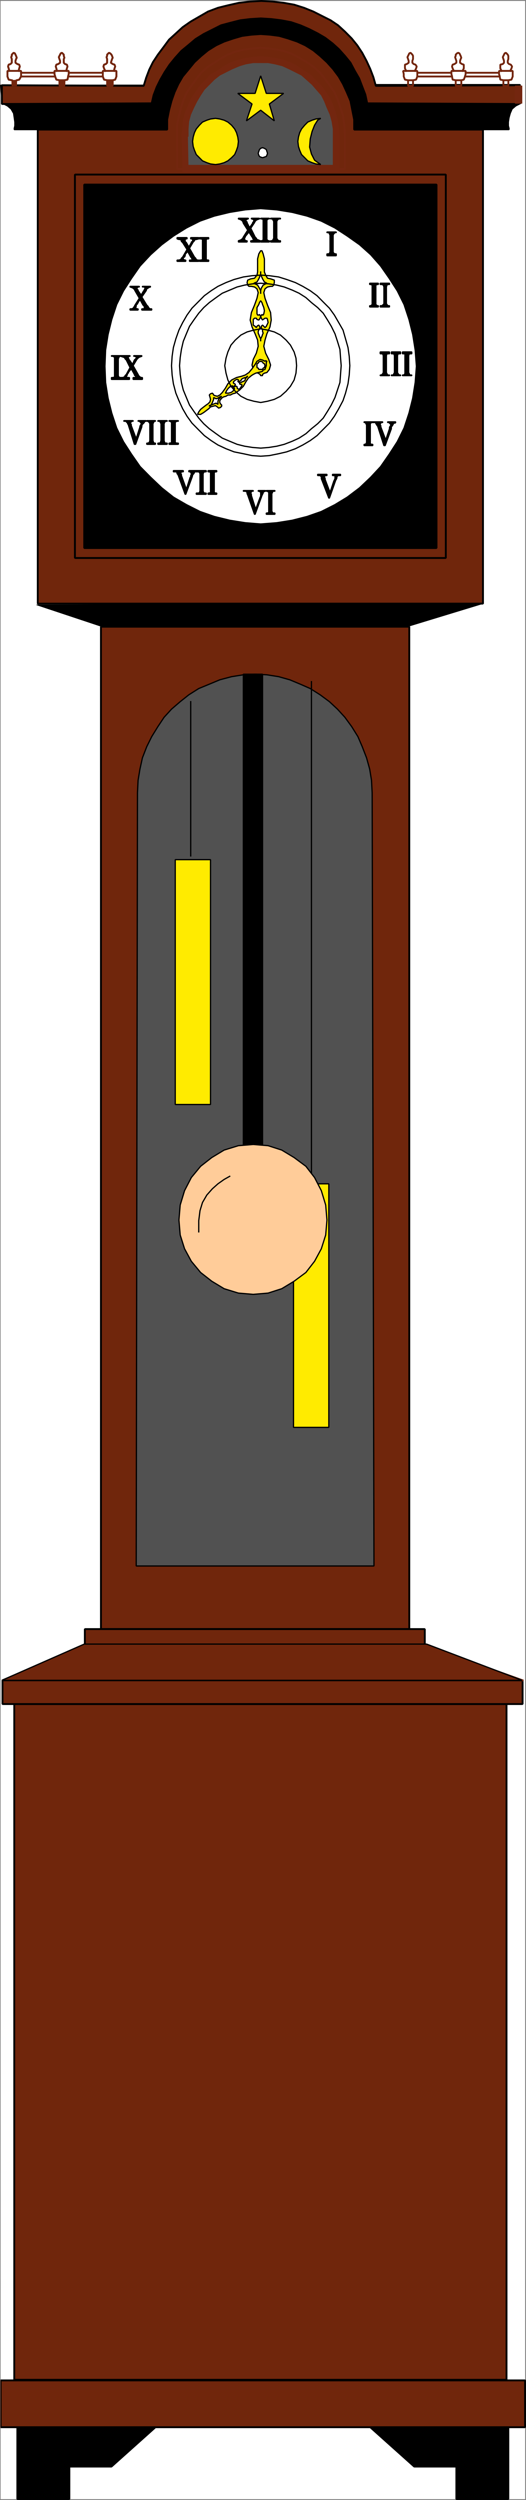 <svg xmlns="http://www.w3.org/2000/svg" width="631.032" height="2995.383"><rect width="100%" height="100%" fill="#808080" stroke="none"/><defs><clipPath id="a"><path d="M0 0h629.11v2992.184H0Zm0 0"/></clipPath><clipPath id="b"><path d="M0 2848h630.41v60H0Zm0 0"/></clipPath></defs><path fill="#fff" d="M.751 2994.263h629.16V1.118H.752Zm0 0"/><g clip-path="url(#a)" transform="translate(.751 2.08)"><path fill="#fff" fill-rule="evenodd" stroke="#fff" stroke-linecap="square" stroke-linejoin="bevel" stroke-miterlimit="10" stroke-width=".729" d="M0 2992.184h629.16V-.961H0Zm0 0"/></g><path fill-rule="evenodd" stroke="#000" stroke-linecap="square" stroke-linejoin="bevel" stroke-miterlimit="10" stroke-width=".729" d="m43.837 724.736 535.59-1.512-88.414 26.937H120.322ZM623.97 101.411l.73 22.403-5.937 3.023-4.43 3.75-2.242 5.211-1.457 5.262-.781 5.21v4.481l.781 3.02v1.512H17.111v-1.512l.73-3.02v-4.48l-.73-5.211-.781-5.262-2.97-5.21-4.429-3.75-5.937-3.024L.75 102.142h186.465l4.43-8.23 4.48-8.235 4.43-8.23 5.207-6.723 5.211-7.5 5.942-6.723 5.937-6.718 7.45-5.993 7.398-5.261 8.91-4.48 9.691-4.481 10.367-3.024 11.88-2.968 13.39-1.512 14.117-.73h16.36l9.64 1.511 9.637 1.457 8.91 2.242 8.91 3.024 8.18 2.968 8.18 3.02 7.449 4.48 7.398 3.754 6.719 5.207 6.672 5.266 5.937 5.988 5.942 6.723 5.207 7.504 5.21 8.23 5.16 8.961 4.481 9.742zm0 0"/><path fill="none" stroke="#000" stroke-linecap="square" stroke-linejoin="bevel" stroke-miterlimit="10" stroke-width="1.511" d="m623.97 101.411.73 22.403-5.937 3.023-4.43 3.75-2.242 5.211-1.457 5.262-.781 5.21v4.481l.781 3.02v1.512H17.111v-1.512l.73-3.02v-4.48l-.73-5.211-.781-5.262-2.97-5.21-4.429-3.75-5.937-3.024L.75 102.142h186.465l4.43-8.23 4.48-8.235 4.43-8.23 5.207-6.723 5.211-7.5 5.942-6.723 5.937-6.718 7.45-5.993 7.398-5.261 8.91-4.48 9.691-4.481 10.367-3.024 11.88-2.968 13.39-1.512 14.117-.73h16.36l9.64 1.511 9.637 1.457 8.91 2.242 8.91 3.024 8.18 2.968 8.18 3.02 7.449 4.48 7.398 3.754 6.719 5.207 6.672 5.266 5.937 5.988 5.942 6.723 5.207 7.504 5.21 8.23 5.16 8.961 4.481 9.742zm0 0"/><path fill="#70260c" fill-rule="evenodd" stroke="#70260c" stroke-linecap="square" stroke-linejoin="bevel" stroke-miterlimit="10" stroke-width=".729" d="m179.037 82.708 4.43-8.23 5.937-9.016 6.722-8.96 6.668-9.012 8.18-7.454 8.18-7.5 9.64-6.722 10.418-5.992 10.368-5.989 11.878-4.48 11.934-2.973 13.336-3.02 13.39-1.511 13.337-.73 13.39.73 13.39 1.512 12.61 2.238 11.875 3.754 11.153 4.48 10.417 5.262 10.368 5.207 8.91 5.992 8.18 7.504 8.18 8.23 6.667 8.235 5.942 8.961 5.21 9.742 4.481 9.742h-19.332l-4.426-7.504-6.722-8.23-7.399-8.23-7.45-6.723-8.91-6.774-8.91-5.21-10.417-5.262-10.368-4.48-11.148-3.75-11.879-2.243-11.879-1.457-12.66-.781-12.61.781-11.878 1.457-11.88 3.024-11.148 2.968-10.422 5.262-10.367 5.21-9.691 5.993-8.91 7.504-8.18 6.719-7.398 8.23-6.72 8.235-3.698 5.261zm0 0"/><path fill="#70260c" fill-rule="evenodd" stroke="#70260c" stroke-linecap="square" stroke-linejoin="bevel" stroke-miterlimit="10" stroke-width=".729" d="M225.822 82.708h.73l6.723-8.23 8.125-7.504 8.18-6.723 9.691-5.988 9.64-4.48 11.149-3.754 10.367-3.02 11.149-1.46 11.152-.782 11.148.781 11.149 1.461 10.422 3.02 11.093 3.754 9.692 4.48 9.64 5.988 8.18 6.723 8.18 7.504 7.398 8.23zm-46.785 0v.73l-3.7 9.743-2.968 9.691-170.106-.73v22.453l179.746-.781 2.239-9.692 3.699-9.742 4.43-8.96 5.206-9.012 2.243-3.7zm0 0"/><path fill="#70260c" fill-rule="evenodd" stroke="#70260c" stroke-linecap="square" stroke-linejoin="bevel" stroke-miterlimit="10" stroke-width=".729" d="m225.822 82.708-6.668 8.961-5.211 8.961-4.48 9.742-3.7 10.473-2.969 11.203-2.238 11.254v11.98H45.298v567.942h534.13V155.283H424.895v-11.98l-2.238-11.255-2.188-11.203-4.48-10.473-4.48-9.742-5.16-8.96-6.72-8.962zm0 0"/><path fill="#70260c" fill-rule="evenodd" stroke="#70260c" stroke-linecap="square" stroke-linejoin="bevel" stroke-miterlimit="10" stroke-width=".729" d="m424.896 82.708.73 2.239 5.211 8.964 3.7 9.743 3.75 9.687 2.242 10.473 181.203.781-.73-22.453-170.106.73-2.969-10.472-3.699-9.692zm0 0"/><path fill="#70260c" fill-rule="evenodd" stroke="#70260c" stroke-linecap="square" stroke-linejoin="bevel" stroke-miterlimit="10" stroke-width=".729" d="m424.896 82.708.73 2.239 5.211 8.964 3.7 9.743 3.75 9.687 2.242 10.473 181.203.781-.73-22.453-170.106.73-2.969-10.472-3.699-9.692zm0 0"/><path fill="none" stroke="#000" stroke-linecap="square" stroke-linejoin="bevel" stroke-miterlimit="10" stroke-width="2.24" d="M200.556 155.283v-11.98l2.238-11.255 2.97-11.203 3.698-10.473 4.48-9.742 5.212-8.96 7.398-8.962 6.723-8.23 8.125-7.504 8.18-6.723 9.691-5.988 9.64-4.48 11.149-3.754 10.367-3.02 11.149-1.46 11.152-.782 11.148.781 11.149 1.461 10.422 3.02 11.093 3.754 9.692 4.48 9.64 5.988 8.18 6.723 8.18 7.504 7.398 8.23 6.72 8.961 5.16 8.961 4.48 9.742 4.48 10.473 2.188 11.203 2.238 11.254v11.98h154.531v567.942H45.298V155.283Zm0 0"/><path fill="none" stroke="#000" stroke-linecap="square" stroke-linejoin="bevel" stroke-miterlimit="10" stroke-width="2.24" d="m621.001 102.142-170.105.73-2.969-10.472-3.699-9.692-4.48-9.742-5.211-9.742-5.942-8.961-6.668-8.234-8.18-8.23-8.18-7.505-8.91-5.992-10.366-5.207-10.418-5.262-11.153-4.48-11.875-3.754-12.61-2.238-13.39-1.512-13.39-.73-13.336.73-13.391 1.512-13.336 3.02-11.934 2.972-11.878 4.48-10.368 5.989-10.418 5.992-9.64 6.722-8.18 7.5-8.18 7.454-6.668 9.011-6.722 8.961-5.938 9.016-4.43 8.96-3.699 9.743-2.968 9.691-170.106-.73v22.453l179.746-.781 2.239-9.692 3.699-9.742 4.43-8.96 5.206-9.012 5.942-8.961 6.719-8.235 7.398-8.23 8.18-6.719 8.91-7.504 9.691-5.992 10.367-5.211 10.422-5.262 11.149-2.968 11.879-3.024 11.879-1.457 12.609-.781 12.66.781 11.88 1.457 11.878 2.242 11.148 3.75 10.368 4.48 10.418 5.262 8.91 5.211 8.91 6.774 7.45 6.722 7.398 8.231 6.722 8.23 5.156 9.743 5.211 8.964 3.7 9.743 3.75 9.687 2.242 10.473 181.203.781zm0 0"/><path fill-rule="evenodd" stroke="#000" stroke-linecap="square" stroke-linejoin="bevel" stroke-miterlimit="10" stroke-width=".729" d="M523.677 221.138v435.504H101.044V221.138zm0 0"/><path fill="none" stroke="#000" stroke-linecap="square" stroke-linejoin="bevel" stroke-miterlimit="10" stroke-width="2.24" d="M523.677 221.138v435.504H101.044V221.138zm0 0"/><path fill="#70260c" fill-rule="evenodd" stroke="#70260c" stroke-linecap="square" stroke-linejoin="bevel" stroke-miterlimit="10" stroke-width=".729" d="M491.013 1951.9V750.892h-369.91V1951.9Zm0 0"/><path fill="none" stroke="#000" stroke-linecap="square" stroke-linejoin="bevel" stroke-miterlimit="10" stroke-width="2.24" d="M491.013 1951.9V750.892h-369.91V1951.9Zm0 0"/><path fill="#70260c" fill-rule="evenodd" stroke="#70260c" stroke-linecap="square" stroke-linejoin="bevel" stroke-miterlimit="10" stroke-width=".729" d="M607.665 2851.353V2041.72H17.111v809.633zm0 0"/><path fill="none" stroke="#000" stroke-linecap="square" stroke-linejoin="bevel" stroke-miterlimit="10" stroke-width="2.24" d="M607.665 2851.353V2041.72H17.111v809.633zm0 0"/><path fill="#70260c" fill-rule="evenodd" stroke="#70260c" stroke-linecap="square" stroke-linejoin="bevel" stroke-miterlimit="10" stroke-width=".729" d="M626.943 2041.72v-28.445H2.993v28.445zm0 0"/><path fill="none" stroke="#000" stroke-linecap="square" stroke-linejoin="bevel" stroke-miterlimit="10" stroke-width="2.24" d="M626.943 2041.72v-28.445H2.993v28.445zm0 0"/><path fill="#70260c" fill-rule="evenodd" stroke="#70260c" stroke-linecap="square" stroke-linejoin="bevel" stroke-miterlimit="10" stroke-width=".729" d="M509.61 1971.333V1951.9H101.776v19.433zm0 0"/><path fill="none" stroke="#000" stroke-linecap="square" stroke-linejoin="bevel" stroke-miterlimit="10" stroke-width="2.24" d="M509.61 1971.333V1951.9H101.776v19.433zm0 0"/><path fill="none" stroke="#73260f" stroke-linecap="square" stroke-linejoin="bevel" stroke-miterlimit="10" stroke-width="2.24" d="m101.775 1971.333-98.781 41.942zm407.835 0 117.333 41.942"/><path fill="none" stroke="#000" stroke-linecap="square" stroke-linejoin="bevel" stroke-miterlimit="10" stroke-width="2.24" d="m312.728 637.884 20.059-1.457 19.328-3.023 19.328-4.48 17.816-7.45 17.09-7.504 16.309-10.469 15.629-11.254 13.34-12.714 13.386-14.223 11.152-14.953 9.637-16.461 8.18-17.977 6.668-17.922 5.21-19.484 2.97-19.434.78-20.214-.78-20.215-2.97-20.215-5.21-18.703-6.668-18.707-8.18-17.192-9.637-16.465-11.152-14.953-13.387-14.222-13.34-13.492-15.628-11.204-16.309-9.742-17.09-8.23-17.816-6.723-19.328-5.262-19.328-2.968-20.059-.73-20.059.73-19.277 2.968-18.601 5.262-18.547 6.723-17.09 8.23-16.36 9.742-15.578 11.204-13.386 13.492-12.61 14.222-11.879 14.953-9.691 16.465-8.18 17.192-6.668 18.707-5.21 18.703-2.97 20.215-.73 20.215.73 20.214 2.97 19.434 5.21 19.484 6.668 17.922 8.18 17.977 9.691 16.46 11.88 14.954 12.609 14.223 13.386 12.714 15.578 11.254 16.36 10.47 17.09 7.503 18.546 7.45 18.602 4.48 19.277 3.023zm0 0"/><path fill="none" stroke="#000" stroke-linecap="square" stroke-linejoin="bevel" stroke-miterlimit="10" stroke-width="2.24" d="M534.83 209.154v459.418H89.896V209.154Zm0 0"/><path fill="#73260f" fill-rule="evenodd" stroke="#73260f" stroke-linecap="square" stroke-linejoin="bevel" stroke-miterlimit="10" stroke-width=".729" d="M621.732 102.872h-3.7v20.942h8.18v-20.942zm-601.652 0V96.15h-5.938v6.722zm0 0"/><path fill="none" stroke="#73260f" stroke-linecap="square" stroke-linejoin="bevel" stroke-miterlimit="10" stroke-width="2.24" d="m20.08 96.15 2.968-.73 2.243-3.75v-6.723H8.93v6.722l1.457 3.75 3.754.73"/><path fill="none" stroke="#73260f" stroke-linecap="square" stroke-linejoin="bevel" stroke-miterlimit="10" stroke-width="2.24" d="m20.08 96.15 2.968-.73 2.243-3.75v-6.723H8.93v6.722l1.457 3.75 3.754.73m8.126-11.202.781-3.02.73-2.242-.73-2.238-2.238-.73-2.242-1.513v-2.238l.73-2.242.782-1.512-.782-2.238-.73-1.512-.727-1.511-1.511-.727-.73.727-1.458 1.511v1.512l-.781 1.512.781 2.238v4.48l-1.512 1.512-2.242.73-.726 2.239.726 2.242.785 3.02"/><path fill="none" stroke="#73260f" stroke-linecap="square" stroke-linejoin="bevel" stroke-miterlimit="10" stroke-width="2.24" d="m22.267 84.947.781-3.02.73-2.242-.73-2.238-2.238-.73-2.242-1.513v-2.238l.73-2.242.782-1.512-.782-2.238-.73-1.512-.727-1.511-1.511-.727-.73.727-1.458 1.511v1.512l-.781 1.512.781 2.238v4.48l-1.512 1.512-2.242.73-.726 2.239.726 2.242.785 3.02"/><path fill="#73260f" fill-rule="evenodd" stroke="#73260f" stroke-linecap="square" stroke-linejoin="bevel" stroke-miterlimit="10" stroke-width=".729" d="M77.287 102.872V96.15h-5.993v6.722zm0 0"/><path fill="none" stroke="#73260f" stroke-linecap="square" stroke-linejoin="bevel" stroke-miterlimit="10" stroke-width="2.24" d="M77.287 102.872V96.15h-5.993v6.722zm0-6.722 3.699-.73.73-3.75.727-3.024v-3.7H65.357v3.7l.781 3.023 1.457 3.75 3.7.73"/><path fill="none" stroke="#73260f" stroke-linecap="square" stroke-linejoin="bevel" stroke-miterlimit="10" stroke-width="2.24" d="m77.287 96.15 3.699-.73.73-3.75.727-3.024v-3.7H65.357v3.7l.781 3.023 1.457 3.75 3.7.73"/><path fill="none" stroke="#73260f" stroke-linecap="square" stroke-linejoin="bevel" stroke-miterlimit="10" stroke-width="2.24" d="m79.474 84.947.781-3.02.73-2.242-.73-2.238-2.238-.73-1.512-1.513v-4.48l.782-1.512-.782-2.238v-1.512l-1.46-1.511-.727-.727-1.512.727-.73 1.511-.782 1.512-.73 1.512.73 2.238.782 2.242v2.238l-2.239 1.512-2.242.73-.73 2.239.73 2.242.73 3.02"/><path fill="none" stroke="#73260f" stroke-linecap="square" stroke-linejoin="bevel" stroke-miterlimit="10" stroke-width="2.24" d="m79.474 84.947.781-3.02.73-2.242-.73-2.238-2.238-.73-1.512-1.513v-4.48l.782-1.512-.782-2.238v-1.512l-1.46-1.511-.727-.727-1.512.727-.73 1.511-.782 1.512-.73 1.512.73 2.238.782 2.242v2.238l-2.239 1.512-2.242.73-.73 2.239.73 2.242.73 3.02"/><path fill="#73260f" fill-rule="evenodd" stroke="#73260f" stroke-linecap="square" stroke-linejoin="bevel" stroke-miterlimit="10" stroke-width=".729" d="M135.22 102.872V96.15h-6.719v6.722zm0 0"/><path fill="none" stroke="#73260f" stroke-linecap="square" stroke-linejoin="bevel" stroke-miterlimit="10" stroke-width="2.24" d="M135.22 102.872V96.15h-6.719v6.722zm0-6.722 2.973-.73 1.457-3.75v-6.723h-16.31v6.722l1.461 3.75 3.7.73"/><path fill="none" stroke="#73260f" stroke-linecap="square" stroke-linejoin="bevel" stroke-miterlimit="10" stroke-width="2.24" d="m135.22 96.15 2.973-.73 1.457-3.75v-6.723h-16.31v6.722l1.461 3.75 3.7.73m8.18-11.202.73-3.02.782-2.242-.781-2.238-2.192-.73-2.238-1.513.73-2.238.727-2.242.781-1.512-.781-2.238-.727-1.512-1.46-1.511-1.512-.727-2.239 2.238v1.512l-.73 1.512.73 2.238v4.48l-1.46 1.512-2.239.73-.73 2.239.73 2.242 1.512 3.02"/><path fill="none" stroke="#73260f" stroke-linecap="square" stroke-linejoin="bevel" stroke-miterlimit="10" stroke-width="2.24" d="m136.681 84.947.73-3.02.782-2.242-.781-2.238-2.192-.73-2.238-1.513.73-2.238.727-2.242.781-1.512-.781-2.238-.727-1.512-1.46-1.511-1.512-.727-2.239 2.238v1.512l-.73 1.512.73 2.238v4.48l-1.46 1.512-2.239.73-.73 2.239.73 2.242 1.512 3.02M25.29 87.189h40.067m-40.067 0h40.067M25.29 91.67h40.848m-40.848 0h40.848m16.305-4.481h40.898m-40.898 0h40.898M81.716 91.67h41.625m-41.625 0h41.625m372.153 11.202V96.15h-5.942v6.722zm0-6.722 3.699-.73 1.457-3.75v-6.723h-17.086l.781 3.699v3.023l1.457 3.75 3.75.73m8.129-11.202 1.512-3.02.73-2.242-1.46-2.238-2.239-.73-1.512-1.513v-2.238l.782-2.242v-3.75l-.782-1.512-1.46-1.511-.727-.727-1.512.727-1.46 3.023-.782 1.512.781 2.238.73 2.242v2.238l-2.238 1.512-2.242.73v4.481l1.512 3.02m66.113 17.925V96.15h-6.719v6.722zm0-6.722 2.973-.73 1.457-3.75.781-3.024v-3.7h-17.09v3.7l.73 3.023.731 3.75 3.7.73"/><path fill="none" stroke="#73260f" stroke-linecap="square" stroke-linejoin="bevel" stroke-miterlimit="10" stroke-width="2.24" d="m554.888 84.947 1.512-3.02v-4.48l-2.242-.73-2.242-1.513v-2.238l.73-2.242.781-1.512-.781-2.238-.73-1.512-.727-1.511-1.512-.727-1.457.727-1.512 1.511v1.512l-.73 1.512.73 2.238.782 2.242v2.238l-2.242 1.512-2.239.73-.73 2.239.73 2.242 1.512 3.02m65.332 17.925V96.15h-5.941v6.722zm0-6.722 3.75-.73 1.461-3.75v-6.723h-16.36v3.699l.782 3.023.726 3.75 3.7.73m8.179-11.202 1.512-3.02.73-2.242-1.511-2.238-2.188-.73-1.511-1.513v-2.238l.73-2.242v-3.75l-.73-1.512-1.458-1.511-.78-.727-1.462.727-.78 1.511-.731 1.512-.727 1.512.727 2.238.73 2.242v2.238l-1.457 1.512-2.973.73v4.481l1.461 3.02M500.65 87.189h40.898M500.65 91.67h41.629m16.359-4.481h40.067m-40.848 4.481h41.629m-387.051 68.093V149.29l2.238-10.468 2.243-9.016 2.968-9.691 4.48-9.743 5.157-7.5 5.941-8.234 5.938-7.45 7.453-6.773 8.18-5.21 8.18-5.262 8.18-4.48 9.636-3.75 9.64-2.243 10.418-1.457 9.641-.781 9.688.781 10.37 1.457 9.688 2.242 9.64 3.75 8.18 4.48 8.91 5.262 7.395 5.211 7.453 6.774 5.938 7.449 5.941 8.234 5.207 7.5 4.43 9.743 2.969 9.691 2.972 9.016 1.508 10.468.73 10.473v42.672H212.436zm0 0"/><path fill="#fff" fill-rule="evenodd" stroke="#fff" stroke-linecap="square" stroke-linejoin="bevel" stroke-miterlimit="10" stroke-width=".729" d="m312.728 628.197 19.328-1.512 18.547-2.969 17.871-4.535 17.035-5.938 16.36-8.234 14.847-9.012 14.852-11.203 13.387-12.71 11.878-12.766 10.422-14.953 9.637-14.95 8.18-16.464 5.941-17.977 4.48-17.922 2.97-18.754 1.46-19.433-1.46-19.434-2.97-18.703-4.48-17.977-5.941-17.972-8.18-16.465-9.637-14.953-10.422-14.953-11.878-13.493-13.387-11.984-14.852-10.473-14.847-9.691-16.36-8.23-17.035-5.993-17.871-4.48-18.547-3.02-19.328-1.511-18.55 1.511-18.598 3.02-18.547 4.48-17.09 5.992-16.36 8.23-15.578 9.692-14.12 10.473-13.387 11.984-12.61 13.493-10.418 14.953-9.64 14.953-8.18 16.465-5.938 17.972-4.43 17.977-2.968 18.703-.781 19.434.78 19.433 2.97 18.754 4.43 17.922 5.937 17.977 8.18 16.464 9.64 14.95 10.418 14.953 12.61 12.765 13.386 12.711 14.121 11.203 15.578 9.012 16.36 8.234 17.09 5.938 18.547 4.535 18.597 2.969zm0 0"/><path fill="none" stroke="#000" stroke-linecap="square" stroke-linejoin="bevel" stroke-miterlimit="10" stroke-width="2.24" d="m312.728 628.197 19.328-1.512 18.547-2.969 17.871-4.535 17.035-5.938 16.36-8.234 14.847-9.012 14.852-11.203 13.387-12.71 11.878-12.766 10.422-14.953 9.637-14.95 8.18-16.464 5.941-17.977 4.48-17.922 2.97-18.754 1.46-19.433-1.46-19.434-2.97-18.703-4.48-17.977-5.941-17.972-8.18-16.465-9.637-14.953-10.422-14.953-11.878-13.493-13.387-11.984-14.852-10.473-14.847-9.691-16.36-8.23-17.035-5.993-17.871-4.48-18.547-3.02-19.328-1.511-18.55 1.511-18.598 3.02-18.547 4.48-17.09 5.992-16.36 8.23-15.578 9.692-14.12 10.473-13.387 11.984-12.61 13.493-10.418 14.953-9.64 14.953-8.18 16.465-5.938 17.972-4.43 17.977-2.968 18.703-.781 19.434.78 19.433 2.97 18.754 4.43 17.922 5.937 17.977 8.18 16.464 9.64 14.95 10.418 14.953 12.61 12.765 13.386 12.711 14.121 11.203 15.578 9.012 16.36 8.234 17.09 5.938 18.547 4.535 18.597 2.969zm0 0"/><path fill="#515151" fill-rule="evenodd" stroke="#515151" stroke-linecap="square" stroke-linejoin="bevel" stroke-miterlimit="10" stroke-width=".729" d="M222.123 163.517v-9.016l1.46-9.691 2.239-8.23 2.972-9.012 4.48-7.453 4.427-7.5 5.21-7.504 5.942-5.993 5.937-6.718 7.45-5.211 7.398-4.48 8.18-3.75 8.18-3.755 8.18-2.238 9.64-.781 8.91-.73 8.906.73 8.91.781 8.961 2.238 8.91 3.754 7.399 3.75 7.45 4.48 6.667 5.212 6.668 6.718 5.942 5.993 5.21 7.504 4.48 7.5 3.7 7.453 3.7 9.011 2.238 8.23.73 9.692.781 9.016v38.918H222.123Zm0 0"/><path fill="#73260f" fill-rule="evenodd" stroke="#73260f" stroke-linecap="square" stroke-linejoin="bevel" stroke-miterlimit="10" stroke-width=".729" d="m312.728 67.704-8.91.782-9.64 1.457-8.907 2.242-8.91 3.02-8.18 4.48-7.45 5.262-8.179 4.48-5.941 6.723-6.668 6.722-5.211 7.5-5.211 7.504-3.7 8.961-3.698 8.23-2.239 8.962-.73 10.472-1.512 9.016h8.18V154.5l.73-8.96 2.242-8.231 3.7-8.234 3.75-7.5 4.43-7.454 4.48-6.77 5.937-5.94 5.942-5.993 6.668-5.261 7.449-3.75 7.398-3.7 8.91-3.75 7.45-2.242 8.91-1.512h8.91zm0 0"/><path fill="#73260f" fill-rule="evenodd" stroke="#73260f" stroke-linecap="square" stroke-linejoin="bevel" stroke-miterlimit="10" stroke-width=".729" d="m407.08 163.517-.73-9.016-1.513-10.472-2.238-8.961-2.969-8.23-3.699-8.962-5.21-7.504-5.212-7.5-13.336-13.445-7.453-4.48-7.394-5.262-8.18-4.48-8.18-3.02-9.64-2.242-9.692-1.457-8.906-.782v7.5h8.906l8.18 1.512 8.91 2.242 8.18 3.75 7.449 3.7 7.398 3.75 5.942 5.261 6.719 5.992 5.16 5.942 5.937 6.77 3.75 7.453 2.973 7.5 3.7 8.234 2.237 8.23 1.461 8.961v9.016zm-3.7 42.617 3.7-3.7v-38.917h-7.45v38.918l3.75-4.535v8.234h3.7v-3.7zm0 0"/><path fill="#73260f" fill-rule="evenodd" stroke="#73260f" stroke-linecap="square" stroke-linejoin="bevel" stroke-miterlimit="10" stroke-width=".729" d="m219.154 202.435 2.969 3.7H403.38V197.9H222.123l3.699 4.535h-7.399l.73 2.969 2.97.73zm0 0"/><path fill="#73260f" fill-rule="evenodd" stroke="#73260f" stroke-linecap="square" stroke-linejoin="bevel" stroke-miterlimit="10" stroke-width=".729" d="M217.642 163.517h.781l.73 38.918h6.669l-.727-38.918h.727zm0 0"/><path fill-rule="evenodd" stroke="#000" stroke-linecap="square" stroke-linejoin="bevel" stroke-miterlimit="10" stroke-width=".729" d="M399.63 283.97v-2.238l.782-1.512 1.457-1.512h1.511v-.73h-11.148v.73h2.238l1.461 3.024v20.215l-.73 1.457-.73.78h-2.24v2.243h11.15v-2.242h-1.512l-1.457-.781-.782-1.457zm0 0"/><path fill="none" stroke="#000" stroke-linecap="square" stroke-linejoin="bevel" stroke-miterlimit="10" stroke-width="1.511" d="M399.63 283.97v-2.238l.782-1.512 1.457-1.512h1.511v-.73h-11.148v.73h2.238l1.461 3.024v20.215l-.73 1.457-.73.78h-2.24v2.243h11.15v-2.242h-1.512l-1.457-.781-.782-1.457zm0 0"/><path fill-rule="evenodd" stroke="#000" stroke-linecap="square" stroke-linejoin="bevel" stroke-miterlimit="10" stroke-width=".729" d="M450.896 346.072v-4.48l1.512-.727h1.457v-1.512h-10.367v1.512h1.457l1.511.726v23.188l-1.511 1.507h-1.457v1.512h10.367v-1.512h-1.457l-1.512-1.507zm0 0"/><path fill="none" stroke="#000" stroke-linecap="square" stroke-linejoin="bevel" stroke-miterlimit="10" stroke-width="1.511" d="M450.896 346.072v-4.48l1.512-.727h1.457v-1.512h-10.367v1.512h1.457l1.511.726v23.188l-1.511 1.507h-1.457v1.512h10.367v-1.512h-1.457l-1.512-1.507zm0 0"/><path fill-rule="evenodd" stroke="#000" stroke-linecap="square" stroke-linejoin="bevel" stroke-miterlimit="10" stroke-width=".729" d="M463.556 346.072v-2.239l.73-2.242.727-.726h2.242v-1.512h-11.148v1.512h2.238l1.461.726.781 2.242v20.215l-.78.73-1.462 1.508h-2.238v1.512h11.148v-1.512h-2.242l-.726-1.507-.73-.73zm0 0"/><path fill="none" stroke="#000" stroke-linecap="square" stroke-linejoin="bevel" stroke-miterlimit="10" stroke-width="1.511" d="M463.556 346.072v-2.239l.73-2.242.727-.726h2.242v-1.512h-11.148v1.512h2.238l1.461.726.781 2.242v20.215l-.78.73-1.462 1.508h-2.238v1.512h11.148v-1.512h-2.242l-.726-1.507-.73-.73zm0 0"/><path fill-rule="evenodd" stroke="#000" stroke-linecap="square" stroke-linejoin="bevel" stroke-miterlimit="10" stroke-width=".729" d="M463.556 428.392v-2.242l.73-2.239h2.97v-2.242h-11.15v2.242h2.97l.73 2.239v20.215l-.73 1.46-1.512 1.512h-1.457v.727h11.148v-.727h-2.242l-.726-1.512-.73-1.46zm0 0"/><path fill="none" stroke="#000" stroke-linecap="square" stroke-linejoin="bevel" stroke-miterlimit="10" stroke-width="1.511" d="M463.556 428.392v-2.242l.73-2.239h2.97v-2.242h-11.15v2.242h2.97l.73 2.239v20.215l-.73 1.46-1.512 1.512h-1.457v.727h11.148v-.727h-2.242l-.726-1.512-.73-1.46zm0 0"/><path fill-rule="evenodd" stroke="#000" stroke-linecap="square" stroke-linejoin="bevel" stroke-miterlimit="10" stroke-width=".729" d="M476.892 428.392v-2.242l.73-2.239h2.97v-2.242h-11.098v2.242h2.972l.727 2.239v20.215l-.727 1.46-.781 1.512h-2.191v.727h11.097v-.727h-1.457l-1.511-1.512-.73-1.46zm0 0"/><path fill="none" stroke="#000" stroke-linecap="square" stroke-linejoin="bevel" stroke-miterlimit="10" stroke-width="1.511" d="M476.892 428.392v-2.242l.73-2.239h2.97v-2.242h-11.098v2.242h2.972l.727 2.239v20.215l-.727 1.46-.781 1.512h-2.191v.727h11.097v-.727h-1.457l-1.511-1.512-.73-1.46zm0 0"/><path fill-rule="evenodd" stroke="#000" stroke-linecap="square" stroke-linejoin="bevel" stroke-miterlimit="10" stroke-width=".729" d="M490.283 428.392v-2.242l.73-2.239h2.969v-2.242h-11.149v2.242h2.97v23.914l-1.458 1.512h-1.512v.727h11.149v-.727h-2.238l-.73-1.512-.731-1.46zm0 0"/><path fill="none" stroke="#000" stroke-linecap="square" stroke-linejoin="bevel" stroke-miterlimit="10" stroke-width="1.511" d="M490.283 428.392v-2.242l.73-2.239h2.969v-2.242h-11.149v2.242h2.97v23.914l-1.458 1.512h-1.512v.727h11.149v-.727h-2.238l-.73-1.512-.731-1.46zm0 0"/><path fill-rule="evenodd" stroke="#000" stroke-linecap="square" stroke-linejoin="bevel" stroke-miterlimit="10" stroke-width=".729" d="M444.228 512.22v-4.531l1.457-1.461h1.512v-.781h-10.422v.78h1.512l.73 1.462.73 1.511v20.942l-.73 1.512-.73.73h-1.512v1.512h10.422v-1.512h-1.512l-1.457-.73zm0 0"/><path fill="none" stroke="#000" stroke-linecap="square" stroke-linejoin="bevel" stroke-miterlimit="10" stroke-width="1.511" d="M444.228 512.22v-4.531l1.457-1.461h1.512v-.781h-10.422v.78h1.512l.73 1.462.73 1.511v20.942l-.73 1.512-.73.73h-1.512v1.512h10.422v-1.512h-1.512l-1.457-.73zm0 0"/><path fill-rule="evenodd" stroke="#000" stroke-linecap="square" stroke-linejoin="bevel" stroke-miterlimit="10" stroke-width=".729" d="m462.044 533.896 7.45-20.215v-2.242l.73-.73 1.461-2.239v-.781l.781-.73h1.457l.73-.731v-.781h-9.64v.78h1.512l1.46 1.462.727.781v1.457l-.726.781-.73 1.512v1.461l-4.481 13.492-5.942-15.734v-1.512l-.726-.726v-.73l.726-1.513.73-.73h1.513v-.781h-11.88v.78h2.97l.73.731v.73l.73.782.782 1.457.726.781 7.453 23.188zm0 0"/><path fill="none" stroke="#000" stroke-linecap="square" stroke-linejoin="bevel" stroke-miterlimit="10" stroke-width="1.511" d="m462.044 533.896 7.45-20.215v-2.242l.73-.73 1.461-2.239v-.781l.781-.73h1.457l.73-.731v-.781h-9.64v.78h1.512l1.46 1.462.727.781v1.457l-.726.781-.73 1.512v1.461l-4.481 13.492-5.942-15.734v-1.512l-.726-.726v-.73l.726-1.513.73-.73h1.513v-.781h-11.88v.78h2.97l.73.731v.73l.73.782.782 1.457.726.781 7.453 23.188zm0 0"/><path fill-rule="evenodd" stroke="#000" stroke-linecap="square" stroke-linejoin="bevel" stroke-miterlimit="10" stroke-width=".729" d="m395.2 596.779 7.4-20.996.78-1.457.73-1.512v-1.512l1.458-1.512h2.969v-1.457H398.9v1.457h2.969v3.75l-.73 1.512-.727 1.512-4.48 13.441-5.942-15.68v-1.511l-.73-.73v-.782l.73-1.512h2.242v-1.457H381.08v1.457h2.972l.727.782.73.73v2.238l8.961 23.239zm0 0"/><path fill="none" stroke="#000" stroke-linecap="square" stroke-linejoin="bevel" stroke-miterlimit="10" stroke-width="1.511" d="m395.2 596.779 7.4-20.996.78-1.457.73-1.512v-1.512l1.458-1.512h2.969v-1.457H398.9v1.457h2.969v3.75l-.73 1.512-.727 1.512-4.48 13.441-5.942-15.68v-1.511l-.73-.73v-.782l.73-1.512h2.242v-1.457H381.08v1.457h2.972l.727.782.73.73v2.238l8.961 23.239zm0 0"/><path fill-rule="evenodd" stroke="#000" stroke-linecap="square" stroke-linejoin="bevel" stroke-miterlimit="10" stroke-width=".729" d="m306.056 616.212 7.399-20.215.78-2.242.731-1.508.73-1.46v-.782l.782-.73 1.457-.727h.73v-.781h-8.91v.781h.73l1.513.727h.73v5.21l-.73 1.512-5.211 14.223-5.211-16.465v-1.508l-.727-1.46.727-1.512v-.727h2.242v-.781h-11.88v.781h2.97l.73.727.781.73v1.512l.73 1.512 8.18 23.183zm0 0"/><path fill="none" stroke="#000" stroke-linecap="square" stroke-linejoin="bevel" stroke-miterlimit="10" stroke-width="1.511" d="m306.056 616.212 7.399-20.215.78-2.242.731-1.508.73-1.46v-.782l.782-.73 1.457-.727h.73v-.781h-8.91v.781h.73l1.513.727h.73v5.21l-.73 1.512-5.211 14.223-5.211-16.465v-1.508l-.727-1.46.727-1.512v-.727h2.242v-.781h-11.88v.781h2.97l.73.727.781.73v1.512l.73 1.512 8.18 23.183zm0 0"/><path fill-rule="evenodd" stroke="#000" stroke-linecap="square" stroke-linejoin="bevel" stroke-miterlimit="10" stroke-width=".729" d="M326.115 594.486v-2.97l.73-1.51.73-1.458h2.239v-.781h-10.367v.781h1.46l1.509 1.457v23.965l-1.508.73h-1.461v1.512h10.367v-1.511h-2.238l-.73-.73-.731-1.509zm0 0"/><path fill="none" stroke="#000" stroke-linecap="square" stroke-linejoin="bevel" stroke-miterlimit="10" stroke-width="1.511" d="M326.115 594.486v-2.97l.73-1.51.73-1.458h2.239v-.781h-10.367v.781h1.46l1.509 1.457v23.965l-1.508.73h-1.461v1.512h10.367v-1.511h-2.238l-.73-.73-.731-1.509zm0 0"/><path fill-rule="evenodd" stroke="#000" stroke-linecap="square" stroke-linejoin="bevel" stroke-miterlimit="10" stroke-width=".729" d="m222.853 592.247 7.45-20.164.73-2.293v-.73l1.46-1.508.782-1.46v-.782h2.187v-1.457h-8.91v1.457h2.242v.781l.727 1.461v.781l-.727 1.457v1.512l-.73.781-4.48 14.172-5.942-16.465v-1.457l-.726-.78v-.731l.726-1.512h2.242v-1.457h-11.879v1.457h3.7l.73 1.512v.73l.781.781.727 1.457 8.18 22.457zm0 0"/><path fill="none" stroke="#000" stroke-linecap="square" stroke-linejoin="bevel" stroke-miterlimit="10" stroke-width="1.511" d="m222.853 592.247 7.45-20.164.73-2.293v-.73l1.46-1.508.782-1.46v-.782h2.187v-1.457h-8.91v1.457h2.242v.781l.727 1.461v.781l-.727 1.457v1.512l-.73.781-4.48 14.172-5.942-16.465v-1.457l-.726-.78v-.731l.726-1.512h2.242v-1.457h-11.879v1.457h3.7l.73 1.512v.73l.781.781.727 1.457 8.18 22.457zm0 0"/><path fill-rule="evenodd" stroke="#000" stroke-linecap="square" stroke-linejoin="bevel" stroke-miterlimit="10" stroke-width=".729" d="M243.642 570.572v-3.02l.781-1.46.73-.782h2.24v-1.457h-11.93v1.457h2.968l.781.781.73 1.461v20.996l-.73 1.457-.78.781h-2.97v1.461h11.93v-1.46h-2.238l-.73-.782-.782-1.457zm0 0"/><path fill="none" stroke="#000" stroke-linecap="square" stroke-linejoin="bevel" stroke-miterlimit="10" stroke-width="1.511" d="M243.642 570.572v-3.02l.781-1.46.73-.782h2.24v-1.457h-11.93v1.457h2.968l.781.781.73 1.461v20.996l-.73 1.457-.78.781h-2.97v1.461h11.93v-1.46h-2.238l-.73-.782-.782-1.457zm0 0"/><path fill-rule="evenodd" stroke="#000" stroke-linecap="square" stroke-linejoin="bevel" stroke-miterlimit="10" stroke-width=".729" d="M257.033 570.572v-4.48l1.457-.782H260v-1.457h-10.42v1.457h1.511l1.461.781v23.914l-1.46.781h-1.512v1.461H260v-1.46h-1.511l-1.457-.782zm0 0"/><path fill="none" stroke="#000" stroke-linecap="square" stroke-linejoin="bevel" stroke-miterlimit="10" stroke-width="1.511" d="M257.033 570.572v-4.48l1.457-.782H260v-1.457h-10.42v1.457h1.511l1.461.781v23.914l-1.46.781h-1.512v1.461H260v-1.46h-1.511l-1.457-.782zm0 0"/><path fill-rule="evenodd" stroke="#000" stroke-linecap="square" stroke-linejoin="bevel" stroke-miterlimit="10" stroke-width=".729" d="m162.677 532.384 7.453-20.945v-1.512l.727-1.457 2.242-2.242v-.781l1.457-.73h.781v-.727h-9.687v.726h1.508l.73.73.73.782.727.73v1.512l-.726.73-.73 1.508v.73l-4.481 14.223-5.938-15.734v-1.457l-.73-.781v-1.461l.73-.781.781-.73h1.457v-.727H148.56v.726h2.969v.73l.781.782h.73v1.46l.731.782 7.45 23.914zm0 0"/><path fill="none" stroke="#000" stroke-linecap="square" stroke-linejoin="bevel" stroke-miterlimit="10" stroke-width="1.511" d="m162.677 532.384 7.453-20.945v-1.512l.727-1.457 2.242-2.242v-.781l1.457-.73h.781v-.727h-9.687v.726h1.508l.73.73.73.782.727.73v1.512l-.726.73-.73 1.508v.73l-4.481 14.223-5.938-15.734v-1.457l-.73-.781v-1.461l.73-.781.781-.73h1.457v-.727H148.56v.726h2.969v.73l.781.782h.73v1.46l.731.782 7.45 23.914zm0 0"/><path fill-rule="evenodd" stroke="#000" stroke-linecap="square" stroke-linejoin="bevel" stroke-miterlimit="10" stroke-width=".729" d="M183.466 510.708v-3.02l.782-1.46.73-1.512h1.457v-.726h-10.367v.726h1.457l1.512 1.512.73 1.46v20.216l-.73 2.238-1.512.781h-1.457v1.461h10.367v-1.46h-1.457l-.73-.782-.782-2.238zm0 0"/><path fill="none" stroke="#000" stroke-linecap="square" stroke-linejoin="bevel" stroke-miterlimit="10" stroke-width="1.511" d="M183.466 510.708v-3.02l.782-1.46.73-1.512h1.457v-.726h-10.367v.726h1.457l1.512 1.512.73 1.46v20.216l-.73 2.238-1.512.781h-1.457v1.461h10.367v-1.46h-1.457l-.73-.782-.782-2.238zm0 0"/><path fill-rule="evenodd" stroke="#000" stroke-linecap="square" stroke-linejoin="bevel" stroke-miterlimit="10" stroke-width=".729" d="M196.857 510.708v-3.02l.726-1.46.786-1.512h2.187v-.726h-11.152v.726h2.242l.73 1.512.782 1.46v20.216l-.782 2.238-.73.781h-2.242v1.461h11.152v-1.46h-2.187l-.786-.782-.726-2.238zm0 0"/><path fill="none" stroke="#000" stroke-linecap="square" stroke-linejoin="bevel" stroke-miterlimit="10" stroke-width="1.511" d="M196.857 510.708v-3.02l.726-1.46.786-1.512h2.187v-.726h-11.152v.726h2.242l.73 1.512.782 1.46v20.216l-.782 2.238-.73.781h-2.242v1.461h11.152v-1.46h-2.187l-.786-.782-.726-2.238zm0 0"/><path fill-rule="evenodd" stroke="#000" stroke-linecap="square" stroke-linejoin="bevel" stroke-miterlimit="10" stroke-width=".729" d="M210.244 510.708v-4.48l1.46-1.512h2.239v-.726h-11.149v.726h1.512l1.457 1.512v23.914l-1.457.781h-1.512v1.461h11.149v-1.46h-2.238l-1.461-.782zm0 0"/><path fill="none" stroke="#000" stroke-linecap="square" stroke-linejoin="bevel" stroke-miterlimit="10" stroke-width="1.511" d="M210.244 510.708v-4.48l1.46-1.512h2.239v-.726h-11.149v.726h1.512l1.457 1.512v23.914l-1.457.781h-1.512v1.461h11.149v-1.46h-2.238l-1.461-.782zm0 0"/><path fill-rule="evenodd" stroke="#000" stroke-linecap="square" stroke-linejoin="bevel" stroke-miterlimit="10" stroke-width=".729" d="m170.13 355.818 5.207-7.504.73-2.242 1.458-.727.785-.781 2.188-.73v-.731h-9.641v.73h2.242l.73.73v1.509l-.73.73v1.512h-.73l-3.024 5.262-3.695-5.262v-.73l-.73-.782-.731-.73v-.727l.73-.781.73-.73h1.509v-.731h-11.149v.73l2.242.73 1.457.782 1.512 1.457.73 1.512 5.208 9.012-5.207 8.234-.73 1.457-1.513 2.242-1.457.781h-2.242v1.457h9.64v-1.457h-2.241v-.78l-.73-.731.73-1.512v-1.457l1.511-1.512.73-1.512 2.24-3.75 3.698 6.774.782.726.73.73v3.024h-2.969v1.457h11.88v-1.457h-2.243l-1.457-1.511-.785-1.512-1.457-1.457zm0 0"/><path fill="none" stroke="#000" stroke-linecap="square" stroke-linejoin="bevel" stroke-miterlimit="10" stroke-width="1.511" d="m170.13 355.818 5.207-7.504.73-2.242 1.458-.727.785-.781 2.188-.73v-.731h-9.641v.73h2.242l.73.73v1.509l-.73.73v1.512h-.73l-3.024 5.262-3.695-5.262v-.73l-.73-.782-.731-.73v-.727l.73-.781.73-.73h1.509v-.731h-11.149v.73l2.242.73 1.457.782 1.512 1.457.73 1.512 5.208 9.012-5.207 8.234-.73 1.457-1.513 2.242-1.457.781h-2.242v1.457h9.64v-1.457h-2.241v-.78l-.73-.731.73-1.512v-1.457l1.511-1.512.73-1.512 2.24-3.75 3.698 6.774.782.726.73.73v3.024h-2.969v1.457h11.88v-1.457h-2.243l-1.457-1.511-.785-1.512-1.457-1.457zm0 0"/><path fill-rule="evenodd" stroke="#000" stroke-linecap="square" stroke-linejoin="bevel" stroke-miterlimit="10" stroke-width=".729" d="m159.708 438.134 4.48-7.504 1.462-1.508.726-.73 1.512-.73 2.242-.782v-.73h-9.691v.73h1.512l1.457.781v1.461l-.73.782-1.458 1.457-2.242 5.261-3.7-5.261-.78-.73v-.727l-.727-1.512v-.73l1.508-.782h.73v-.73h-11.148v.73l2.238.781 2.242.73.73 1.513 1.458 1.457 4.48 9.015-4.48 8.23-1.457 1.458-.73 1.511-2.243.782h-2.238v2.242h10.418v-2.242h-2.969l-.781-1.512.781-.781.73-2.239.731-.73.727-1.512 2.972-3.699 3.75 6.723v.73l.73.727.727.781v1.512h-2.969v2.242h11.149v-2.242h-1.512l-1.457-.781-1.512-1.512-.726-1.457zm0 0"/><path fill="none" stroke="#000" stroke-linecap="square" stroke-linejoin="bevel" stroke-miterlimit="10" stroke-width="1.511" d="m159.708 438.134 4.48-7.504 1.462-1.508.726-.73 1.512-.73 2.242-.782v-.73h-9.691v.73h1.512l1.457.781v1.461l-.73.782-1.458 1.457-2.242 5.261-3.7-5.261-.78-.73v-.727l-.727-1.512v-.73l1.508-.782h.73v-.73h-11.148v.73l2.238.781 2.242.73.73 1.513 1.458 1.457 4.48 9.015-4.48 8.23-1.457 1.458-.73 1.511-2.243.782h-2.238v2.242h10.418v-2.242h-2.969l-.781-1.512.781-.781.73-2.239.731-.73.727-1.512 2.972-3.699 3.75 6.723v.73l.73.727.727.781v1.512h-2.969v2.242h11.149v-2.242h-1.512l-1.457-.781-1.512-1.512-.726-1.457zm0 0"/><path fill-rule="evenodd" stroke="#000" stroke-linecap="square" stroke-linejoin="bevel" stroke-miterlimit="10" stroke-width=".729" d="M141.892 432.142v-2.238l.727-1.512.73-1.512h1.512v-.73h-11.149v.73h2.239l1.46 1.512v23.183l-1.46.782h-2.239v2.242h11.149v-2.242h-1.512l-.73-.782-.727-1.511zm0 0"/><path fill="none" stroke="#000" stroke-linecap="square" stroke-linejoin="bevel" stroke-miterlimit="10" stroke-width="1.511" d="M141.892 432.142v-2.238l.727-1.512.73-1.512h1.512v-.73h-11.149v.73h2.239l1.46 1.512v23.183l-1.46.782h-2.239v2.242h11.149v-2.242h-1.512l-.73-.782-.727-1.511zm0 0"/><path fill-rule="evenodd" stroke="#000" stroke-linecap="square" stroke-linejoin="bevel" stroke-miterlimit="10" stroke-width=".729" d="m227.333 297.466 4.43-7.504 1.512-1.511.726-1.512h1.461l2.97-.727v-1.511h-9.638v1.511h1.508l.73.727v2.293l-1.511.73v.73l-2.969 5.262-2.969-5.261-1.46-1.461v-2.293l.73-.727h1.512v-1.511h-11.93v1.511l2.238.727h2.243l.726 2.293 1.512 1.46 5.21 8.231-5.21 9.012-1.512 1.46-.726 1.513-2.243.726h-2.238v1.512h10.418v-1.512h-1.457l-.781-.726h-.73v-2.243l1.511-.73.727-1.508v-1.512l2.972-3.754 3.7 6.774.726.73.781 1.512v1.457h-2.969v1.512h11.098v-1.512h-1.457l-1.512-.726-.73-1.512-1.457-1.461zm0 0"/><path fill="none" stroke="#000" stroke-linecap="square" stroke-linejoin="bevel" stroke-miterlimit="10" stroke-width="1.511" d="m227.333 297.466 4.43-7.504 1.512-1.511.726-1.512h1.461l2.97-.727v-1.511h-9.638v1.511h1.508l.73.727v2.293l-1.511.73v.73l-2.969 5.262-2.969-5.261-1.46-1.461v-2.293l.73-.727h1.512v-1.511h-11.93v1.511l2.238.727h2.243l.726 2.293 1.512 1.46 5.21 8.231-5.21 9.012-1.512 1.46-.726 1.513-2.243.726h-2.238v1.512h10.418v-1.512h-1.457l-.781-.726h-.73v-2.243l1.511-.73.727-1.508v-1.512l2.972-3.754 3.7 6.774.726.73.781 1.512v1.457h-2.969v1.512h11.098v-1.512h-1.457l-1.512-.726-.73-1.512-1.457-1.461zm0 0"/><path fill-rule="evenodd" stroke="#000" stroke-linecap="square" stroke-linejoin="bevel" stroke-miterlimit="10" stroke-width=".729" d="M247.392 291.474v-4.535l1.461-.727h1.508v-1.511h-11.149v1.511h2.188l1.512.727v23.969l-1.512.726h-2.188v1.512h11.149v-1.512h-1.508l-1.46-.726zm0 0"/><path fill="none" stroke="#000" stroke-linecap="square" stroke-linejoin="bevel" stroke-miterlimit="10" stroke-width="1.511" d="M247.392 291.474v-4.535l1.461-.727h1.508v-1.511h-11.149v1.511h2.188l1.512.727v23.969l-1.512.726h-2.188v1.512h11.149v-1.512h-1.508l-1.46-.726zm0 0"/><path fill-rule="evenodd" stroke="#000" stroke-linecap="square" stroke-linejoin="bevel" stroke-miterlimit="10" stroke-width=".729" d="m300.85 273.497 4.48-6.718.726-1.512 1.461-1.512 1.512-.73 2.238-.727v-.781h-9.691v.781h.78l1.462.727.73.73v.781l-.73 1.461-.73.782v.726l-3.7 5.262-2.969-5.988v-.782l-.78-.73-.731-.73v-.782l.73-.73h.781v-.727h1.457v-.781h-11.878v.781l2.242.727 1.457.73 1.511 1.512.73 2.238 5.212 8.235-5.211 8.23-.73 1.512-1.512 1.457-1.457.781-2.242.73v1.512h10.421v-1.511h-2.242v-.73l-.726-.782v-1.457l.726-1.512.73-1.512.731-.726 2.969-3.754 3.75 5.992.73.73v.782l.73.73v1.508l-1.46.73h-1.508v1.512h11.149v-1.511l-1.512-.73-2.188-.782-.78-1.457-1.462-1.512zm0 0"/><path fill="none" stroke="#000" stroke-linecap="square" stroke-linejoin="bevel" stroke-miterlimit="10" stroke-width="1.511" d="m300.85 273.497 4.48-6.718.726-1.512 1.461-1.512 1.512-.73 2.238-.727v-.781h-9.691v.781h.78l1.462.727.73.73v.781l-.73 1.461-.73.782v.726l-3.7 5.262-2.969-5.988v-.782l-.78-.73-.731-.73v-.782l.73-.73h.781v-.727h1.457v-.781h-11.878v.781l2.242.727 1.457.73 1.511 1.512.73 2.238 5.212 8.235-5.211 8.23-.73 1.512-1.512 1.457-1.457.781-2.242.73v1.512h10.421v-1.511h-2.242v-.73l-.726-.782v-1.457l.726-1.512.73-1.512.731-.726 2.969-3.754 3.75 5.992.73.73v.782l.73.73v1.508l-1.46.73h-1.508v1.512h11.149v-1.511l-1.512-.73-2.188-.782-.78-1.457-1.462-1.512zm0 0"/><path fill-rule="evenodd" stroke="#000" stroke-linecap="square" stroke-linejoin="bevel" stroke-miterlimit="10" stroke-width=".729" d="M320.177 268.236v-4.48l1.457-1.458h1.512v-.781h-10.418v.781h2.238l.73 1.457v23.184l-.73 1.512h-2.238v1.511h10.418v-1.511h-1.512l-1.457-1.512zm0 0"/><path fill="none" stroke="#000" stroke-linecap="square" stroke-linejoin="bevel" stroke-miterlimit="10" stroke-width="1.511" d="M320.177 268.236v-4.48l1.457-1.458h1.512v-.781h-10.418v.781h2.238l.73 1.457v23.184l-.73 1.512h-2.238v1.511h10.418v-1.511h-1.512l-1.457-1.512zm0 0"/><path fill-rule="evenodd" stroke="#000" stroke-linecap="square" stroke-linejoin="bevel" stroke-miterlimit="10" stroke-width=".729" d="M332.056 268.236v-2.969l.73-1.512 1.508-1.457h2.188v-.781h-11.875v.781h2.238l.73 1.457.782 1.512v20.215l-.781 1.457-.73 1.512h-2.24v1.511h11.876v-1.511h-2.188l-1.507-1.512-.73-1.457zm0 0"/><path fill="none" stroke="#000" stroke-linecap="square" stroke-linejoin="bevel" stroke-miterlimit="10" stroke-width="1.511" d="M332.056 268.236v-2.969l.73-1.512 1.508-1.457h2.188v-.781h-11.875v.781h2.238l.73 1.457.782 1.512v20.215l-.781 1.457-.73 1.512h-2.24v1.511h11.876v-1.511h-2.188l-1.507-1.512-.73-1.457zm0 0"/><path fill="#ffeb00" fill-rule="evenodd" stroke="#ffeb00" stroke-linecap="square" stroke-linejoin="bevel" stroke-miterlimit="10" stroke-width=".729" d="m258.49 197.173 5.21-.73 5.212-1.512 4.48-2.238 4.426-3.754 3.7-3.75 2.241-5.211 1.512-4.531.727-5.942-.727-5.262-1.512-5.261-2.242-4.48-3.7-4.481-4.425-3.75-4.48-2.242-5.211-1.457-5.211-.782-5.938.782-4.43 1.457-5.21 2.242-3.7 3.75-3.75 4.48-2.187 4.48-1.512 5.262-.73 5.262.73 5.942 1.512 4.53 2.187 5.212 3.75 3.75 3.7 3.754 5.21 2.238 4.43 1.512zm0 0"/><path fill="none" stroke="#000" stroke-linecap="square" stroke-linejoin="bevel" stroke-miterlimit="10" stroke-width="1.511" d="m258.49 197.173 5.21-.73 5.212-1.512 4.48-2.238 4.426-3.754 3.7-3.75 2.241-5.211 1.512-4.531.727-5.942-.727-5.262-1.512-5.261-2.242-4.48-3.7-4.481-4.425-3.75-4.48-2.242-5.211-1.457-5.211-.782-5.938.782-4.43 1.457-5.21 2.242-3.7 3.75-3.75 4.48-2.187 4.48-1.512 5.262-.73 5.262.73 5.942 1.512 4.53 2.187 5.212 3.75 3.75 3.7 3.754 5.21 2.238 4.43 1.512zm0 0"/><path fill="#ffeb00" fill-rule="evenodd" stroke="#ffeb00" stroke-linecap="square" stroke-linejoin="bevel" stroke-miterlimit="10" stroke-width=".729" d="m384.779 197.173-5.938-.73-4.43-1.512-5.206-2.238-3.7-3.754-3.754-3.75-2.238-5.211-1.46-4.531-.727-5.942.726-5.262 1.461-5.261 2.238-4.48 3.754-4.481 3.7-3.75 5.207-2.242 4.43-1.457 5.937-.782-3.7 2.239-3.695 5.992-2.972 7.504-2.239 8.96-.73 9.743 2.187 8.23 3.754 7.453zm0 0"/><path fill="none" stroke="#000" stroke-linecap="square" stroke-linejoin="bevel" stroke-miterlimit="10" stroke-width="1.511" d="m384.779 197.173-5.938-.73-4.43-1.512-5.206-2.238-3.7-3.754-3.754-3.75-2.238-5.211-1.46-4.531-.727-5.942.726-5.262 1.461-5.261 2.238-4.48 3.754-4.481 3.7-3.75 5.207-2.242 4.43-1.457 5.937-.782-3.7 2.239-3.695 5.992-2.972 7.504-2.239 8.96-.73 9.743 2.187 8.23 3.754 7.453zm0 0"/><path fill="#fff" fill-rule="evenodd" stroke="#fff" stroke-linecap="square" stroke-linejoin="bevel" stroke-miterlimit="10" stroke-width=".729" d="m314.966 188.939 2.242-.727 2.239-.785.73-1.457.73-2.293-.73-2.238-.73-2.242-2.239-1.457-2.242-.782-2.238.782-1.46 1.457-.782 2.242-.73 2.238.73 2.293.781 1.457 1.461.785zm0 0"/><path fill="none" stroke="#000" stroke-linecap="square" stroke-linejoin="bevel" stroke-miterlimit="10" stroke-width="1.511" d="m314.966 188.939 2.242-.727 2.239-.785.73-1.457.73-2.293-.73-2.238-.73-2.242-2.239-1.457-2.242-.782-2.238.782-1.46 1.457-.782 2.242-.73 2.238.73 2.293.781 1.457 1.461.785zm0 0"/><path fill="#ffeb00" fill-rule="evenodd" stroke="#ffeb00" stroke-linecap="square" stroke-linejoin="bevel" stroke-miterlimit="10" stroke-width=".729" d="m295.638 144.81 6.719-20.215-17.086-12.71h20.785l6.672-20.997 6.719 20.996h20.789l-17.09 12.711 5.941 20.215-16.359-12.762zm0 0"/><path fill="none" stroke="#000" stroke-linecap="square" stroke-linejoin="bevel" stroke-miterlimit="10" stroke-width="1.511" d="m295.638 144.81 6.719-20.215-17.086-12.71h20.785l6.672-20.997 6.719 20.996h20.789l-17.09 12.711 5.941 20.215-16.359-12.762zm0 0"/><path fill="#ffeb00" fill-rule="evenodd" stroke="#ffeb00" stroke-linecap="square" stroke-linejoin="bevel" stroke-miterlimit="10" stroke-width=".729" d="M314.966 450.064v-1.457l2.242-1.512 2.97-.73 2.968-3.75 1.46-5.262-2.19-6.723-3.75-7.5-2.188-8.234 1.457-7.45 2.242-7.5 3.7-8.234 1.511-8.23-.781-8.961-3.7-8.961-2.972-8.234-1.457-6.77 1.457-4.484 2.973-2.239 3.699-.73h2.238l1.512-1.512.73-3.02v-2.968l-4.48-1.512-3.7-.73-2.242-3.75-1.457-3.75v-15.684l-1.511-5.992-1.461-3.75h-1.508l-2.242 3.75-1.457 5.992v15.684l-.73 3.75-2.97 3.75-4.48.73-3.7 1.512-.73 2.969.73 3.02 1.458 1.51h2.969l3.754.731 2.968 2.239 1.457 4.484-1.457 6.77-2.968 8.234-3.754 8.96-1.457 8.962 2.238 8.23 3.7 8.235 2.972 7.5.726 7.449-2.238 8.234-3.7 7.5-1.46 6.723 1.46 5.262 2.97 3.75 2.968.73 2.243 1.512.73 1.457zm0 0"/><path fill="none" stroke="#000" stroke-linecap="square" stroke-linejoin="bevel" stroke-miterlimit="10" stroke-width="1.511" d="M314.966 450.064v-1.457l2.242-1.512 2.97-.73 2.968-3.75 1.46-5.262-2.19-6.723-3.75-7.5-2.188-8.234 1.457-7.45 2.242-7.5 3.7-8.234 1.511-8.23-.781-8.961-3.7-8.961-2.972-8.234-1.457-6.77 1.457-4.484 2.973-2.239 3.699-.73h2.238l1.512-1.512.73-3.02v-2.968l-4.48-1.512-3.7-.73-2.242-3.75-1.457-3.75v-15.684l-1.511-5.992-1.461-3.75h-1.508l-2.242 3.75-1.457 5.992v15.684l-.73 3.75-2.97 3.75-4.48.73-3.7 1.512-.73 2.969.73 3.02 1.458 1.51h2.969l3.754.731 2.968 2.239 1.457 4.484-1.457 6.77-2.968 8.234-3.754 8.96-1.457 8.962 2.238 8.23 3.7 8.235 2.972 7.5.726 7.449-2.238 8.234-3.7 7.5-1.46 6.723 1.46 5.262 2.97 3.75 2.968.73 2.243 1.512.73 1.457zm0 0"/><path fill="#fff" fill-rule="evenodd" stroke="#fff" stroke-linecap="square" stroke-linejoin="bevel" stroke-miterlimit="10" stroke-width=".729" d="M312.728 325.13v3.75l2.238 5.211 2.242 3.75 2.97 1.512-4.481 2.238-2.242 3.754-.727 2.969v3.75-3.75l-1.46-2.969-2.24-3.754-4.48-2.238 3.75-1.512 2.188-3.75 2.242-5.21zm0 0"/><path fill="none" stroke="#000" stroke-linecap="square" stroke-linejoin="bevel" stroke-miterlimit="10" stroke-width="1.511" d="M312.728 325.13v3.75l2.238 5.211 2.242 3.75 2.97 1.512-4.481 2.238-2.242 3.754-.727 2.969v3.75-3.75l-1.46-2.969-2.24-3.754-4.48-2.238 3.75-1.512 2.188-3.75 2.242-5.21zm0 0"/><path fill="#fff" fill-rule="evenodd" stroke="#fff" stroke-linecap="square" stroke-linejoin="bevel" stroke-miterlimit="10" stroke-width=".729" d="M312.728 408.958v-3.023l1.508-2.969.73-2.238.73-1.512-.73-2.242v-1.508l-1.511-2.973v-1.507l1.511-1.512.73.727.782.785 1.457 1.507 1.512-1.507.73-1.512 1.457-2.973-.726-3.75-.73-1.511h-2.243l-2.238 1.511-.73.73-1.512-2.241-.727-2.239 1.508-2.242.73.73h.73l.782-1.456.73-3.754-.73-3.75-1.512-3.75-.73-2.243-1.508-2.238-1.46 2.238-.782 2.243-2.188 3.75v7.504l.73 1.457h1.458l.781-.73 1.461 2.241-.73 2.239-1.512 2.242-2.188-.73-.78-1.512h-2.188l-1.512 1.511v6.723l2.238 1.512 1.461 1.507.781-1.507.73-.785 1.458-.727.781 1.512.73 1.507-1.511 2.973-.73 1.508v2.242l.73 1.512.781 2.238 1.461 2.969zm0 0"/><path fill="none" stroke="#000" stroke-linecap="square" stroke-linejoin="bevel" stroke-miterlimit="10" stroke-width="1.511" d="M312.728 408.958v-3.023l1.508-2.969.73-2.238.73-1.512-.73-2.242v-1.508l-1.511-2.973v-1.507l1.511-1.512.73.727.782.785 1.457 1.507 1.512-1.507.73-1.512 1.457-2.973-.726-3.75-.73-1.511h-2.243l-2.238 1.511-.73.73-1.512-2.241-.727-2.239 1.508-2.242.73.73h.73l.782-1.456.73-3.754-.73-3.75-1.512-3.75-.73-2.243-1.508-2.238-1.46 2.238-.782 2.243-2.188 3.75v7.504l.73 1.457h1.458l.781-.73 1.461 2.241-.73 2.239-1.512 2.242-2.188-.73-.78-1.512h-2.188l-1.512 1.511v6.723l2.238 1.512 1.461 1.507.781-1.507.73-.785 1.458-.727.781 1.512.73 1.507-1.511 2.973-.73 1.508v2.242l.73 1.512.781 2.238 1.461 2.969zm0 0"/><path fill="#fff" fill-rule="evenodd" stroke="#fff" stroke-linecap="square" stroke-linejoin="bevel" stroke-miterlimit="10" stroke-width=".729" d="m312.728 442.615 1.508-.73.73-.782.73-.727v-3.754l-.73-1.511-.73-.727-1.508-.73-.73.73-1.512.727v5.992l1.512.781zm0 0"/><path fill="none" stroke="#000" stroke-linecap="square" stroke-linejoin="bevel" stroke-miterlimit="10" stroke-width="1.511" d="m312.728 442.615 1.508-.73.73-.782.73-.727v-3.754l-.73-1.511-.73-.727-1.508-.73-.73.73-1.512.727v5.992l1.512.781zm0 0"/><path fill="#ffeb00" fill-rule="evenodd" stroke="#ffeb00" stroke-linecap="square" stroke-linejoin="bevel" stroke-miterlimit="10" stroke-width=".729" d="m318.666 432.142-.731.73-1.457-.73-1.512-.781-2.968-.73-3.7 2.241-2.242 3.75-3.7 5.262-3.75 4.48-2.187 1.462-2.242 1.511-2.238.727-2.242.781-2.969.73-2.969.782-2.969 1.46-2.972 1.509-4.426 4.48-2.973 5.266-3.75 5.207-2.968 3.023-2.97 1.457-2.972-.726-1.457-.73-.781-1.513-.73-.73-2.239.73-1.46 1.512.73 2.238.73 2.973-.73 3.02-2.242 2.242-2.188 1.511-2.969 2.239-3.75 2.968-2.242 3.024-1.457 2.969h3.7l3.75-2.239 2.968-2.242 2.969-2.238 2.191-2.242 2.969-.782 2.969-.73 2.242 1.512 1.508 1.46 2.191-.73 1.508-1.512v-1.457l-1.508-1.511-.73-1.512v-2.242l2.238-2.969 2.242-1.512 2.969-.78 2.242-1.458h2.969l2.969-1.512 2.968-.73 2.973-2.238 2.187-1.512 4.48-4.48 2.97-5.262 2.968-4.48 3.7-3.024 2.242-1.457 2.969-1.512 2.968-.73 2.973-.782 2.238-.726.73-1.512 2.239-.73.73-2.239.782-2.242v-3.75l.73-1.512zm0 0"/><path fill="none" stroke="#000" stroke-linecap="square" stroke-linejoin="bevel" stroke-miterlimit="10" stroke-width="1.511" d="m318.666 432.142-.731.73-1.457-.73-1.512-.781-2.968-.73-3.7 2.241-2.242 3.75-3.7 5.262-3.75 4.48-2.187 1.462-2.242 1.511-2.238.727-2.242.781-2.969.73-2.969.782-2.969 1.46-2.972 1.509-4.426 4.48-2.973 5.266-3.75 5.207-2.968 3.023-2.97 1.457-2.972-.726-1.457-.73-.781-1.513-.73-.73-2.239.73-1.46 1.512.73 2.238.73 2.973-.73 3.02-2.242 2.242-2.188 1.511-2.969 2.239-3.75 2.968-2.242 3.024-1.457 2.969h3.7l3.75-2.239 2.968-2.242 2.969-2.238 2.191-2.242 2.969-.782 2.969-.73 2.242 1.512 1.508 1.46 2.191-.73 1.508-1.512v-1.457l-1.508-1.511-.73-1.512v-2.242l2.238-2.969 2.242-1.512 2.969-.78 2.242-1.458h2.969l2.969-1.512 2.968-.73 2.973-2.238 2.187-1.512 4.48-4.48 2.97-5.262 2.968-4.48 3.7-3.024 2.242-1.457 2.969-1.512 2.968-.73 2.973-.782 2.238-.726.73-1.512 2.239-.73.73-2.239.782-2.242v-3.75l.73-1.512zm0 0"/><path fill="#fff" fill-rule="evenodd" stroke="#fff" stroke-linecap="square" stroke-linejoin="bevel" stroke-miterlimit="10" stroke-width=".729" d="m251.091 486.743 2.242-1.457 1.458-3.023 1.511-3.75v-2.242l2.969 1.512 2.187-.73 2.243-1.513 2.238-.78-1.508 1.51-2.191 2.243-.782 2.238v3.75l-2.187-1.508-2.238.782-3.7 1.511-2.242.727zm0 0"/><path fill="none" stroke="#000" stroke-linecap="square" stroke-linejoin="bevel" stroke-miterlimit="10" stroke-width="1.511" d="m251.091 486.743 2.242-1.457 1.458-3.023 1.511-3.75v-2.242l2.969 1.512 2.187-.73 2.243-1.513 2.238-.78-1.508 1.51-2.191 2.243-.782 2.238v3.75l-2.187-1.508-2.238.782-3.7 1.511-2.242.727zm0 0"/><path fill="#fff" fill-rule="evenodd" stroke="#fff" stroke-linecap="square" stroke-linejoin="bevel" stroke-miterlimit="10" stroke-width=".729" d="M297.15 450.845h-.73l-.782 1.512h-1.46l-2.24.73-1.51.73-.731.782-.727 1.457-1.512.781-.73 1.461-.73-.73-.727-.73.727-.782v-.73l-.727-.727h-1.512l-2.242 1.457-1.457 1.512v1.511l1.457.727.781.785v.727l-1.508 1.511-2.242.73.782-.73-.782-.78-.73.78-2.238.73-2.188 2.24-1.512 2.241-.73 1.512-.73 1.508h3.699l2.972-.781 2.239-1.457 1.46-2.293.727-.73-.727-.727h-.73l.73-1.512 1.508-.73h1.461l.73.73v1.512l.782.726 1.457.73 1.512-1.456 1.457-2.243.73-1.511-.73-.727h-1.457l-.782-.785v-.727l1.512-.78 1.457-.731 1.512-.73h.73l1.508-1.512v-1.508zm0 0"/><path fill="none" stroke="#000" stroke-linecap="square" stroke-linejoin="bevel" stroke-miterlimit="10" stroke-width="1.511" d="M297.15 450.845h-.73l-.782 1.512h-1.46l-2.24.73-1.51.73-.731.782-.727 1.457-1.512.781-.73 1.461-.73-.73-.727-.73.727-.782v-.73l-.727-.727h-1.512l-2.242 1.457-1.457 1.512v1.511l1.457.727.781.785v.727l-1.508 1.511-2.242.73.782-.73-.782-.78-.73.78-2.238.73-2.188 2.24-1.512 2.241-.73 1.512-.73 1.508h3.699l2.972-.781 2.239-1.457 1.46-2.293.727-.73-.727-.727h-.73l.73-1.512 1.508-.73h1.461l.73.73v1.512l.782.726 1.457.73 1.512-1.456 1.457-2.243.73-1.511-.73-.727h-1.457l-.782-.785v-.727l1.512-.78 1.457-.731 1.512-.73h.73l1.508-1.512v-1.508zm0 0"/><path fill="#fff" fill-rule="evenodd" stroke="#fff" stroke-linecap="square" stroke-linejoin="bevel" stroke-miterlimit="10" stroke-width=".729" d="M314.966 435.896h-2.238l-.73.726-1.512 1.512v2.242h2.242l1.508-.785.73-1.457zm0 0"/><path fill="none" stroke="#000" stroke-linecap="square" stroke-linejoin="bevel" stroke-miterlimit="10" stroke-width="1.511" d="M314.966 435.896h-2.238l-.73.726-1.512 1.512v2.242h2.242l1.508-.785.73-1.457zm0 0"/><path fill="none" stroke="#000" stroke-linecap="square" stroke-linejoin="bevel" stroke-miterlimit="10" stroke-width="1.511" d="m312.728 546.607 10.418-.73 11.148-2.239 9.641-2.242 10.418-3.75 8.91-4.48 8.91-5.262 8.18-5.993 7.398-7.449 7.45-7.504 5.937-8.23 5.211-8.961 5.16-9.746 3.02-8.961 2.969-11.254 1.46-10.469.73-11.203-.73-11.254-1.46-10.472-2.97-10.473-3.019-10.469-5.16-8.965-5.21-9.011-5.938-8.23-7.45-7.454-7.398-7.5-8.18-5.992-8.91-5.211-8.91-4.531-10.418-3.7-9.64-3.023-11.149-1.508-10.418-.73-10.371.73-10.418 1.508-11.149 3.023-9.64 3.7-9.692 4.53-8.125 5.212-8.18 5.992-7.452 7.5-7.399 7.453-5.937 8.23-5.211 9.012-4.48 8.965-3.7 10.469-2.969 10.473-1.511 10.472-.73 11.254.73 11.203 1.511 10.469 2.97 11.254 3.698 8.96 4.48 9.747 5.212 8.96 5.937 8.231 7.399 7.504 7.453 7.45 8.18 5.992 8.124 5.261 9.692 4.48 9.64 3.75 11.149 2.243 10.418 2.238zm0 0"/><path fill="none" stroke="#000" stroke-linecap="square" stroke-linejoin="bevel" stroke-miterlimit="10" stroke-width="1.511" d="m312.728 536.915 9.688-.78 9.64-1.513 8.91-2.238 9.637-3.7 8.18-3.753 8.18-5.262 6.667-5.988 7.45-5.992 6.671-6.723 5.207-8.23 4.48-7.45 4.43-9.015 2.97-8.961 2.972-9.012.727-9.691.78-10.473-.78-9.742-.727-9.742-2.973-9.692-2.968-9.011-4.43-8.961-4.48-7.504-5.208-8.23-6.671-6.723-7.45-5.993-6.668-5.992-8.18-5.207-8.179-3.754-9.637-3.75-8.91-2.242-9.64-1.508-9.688-.73-9.64.73-9.637 1.508-8.961 2.242-8.91 3.75-8.91 3.754-7.399 5.207-8.18 5.992-6.668 5.993-5.992 6.722-5.937 8.23-5.16 7.505-3.75 8.96-3.7 9.012-2.242 9.692-1.457 9.742-.781 9.742.781 10.473 1.457 9.691 2.242 9.012 3.7 8.96 3.75 9.016 5.16 7.45 5.937 8.23 5.992 6.723 6.668 5.992 8.18 5.988 7.398 5.262 8.91 3.754 8.91 3.7 8.962 2.237 9.636 1.512zm0 0"/><path fill="none" stroke="#000" stroke-linecap="square" stroke-linejoin="bevel" stroke-miterlimit="10" stroke-width="1.511" d="m312.728 482.263 8.18-1.512 8.18-2.238 7.394-3.754 6.723-5.937 5.21-5.993 4.43-7.503 2.238-8.23.73-8.962-.73-9.012-2.238-7.453-4.43-8.23-5.21-5.992-6.723-5.993-7.395-3.75-8.18-2.238-8.179-1.512-8.18 1.512-8.129 2.238-7.449 3.75-6.672 5.993-5.207 5.992-3.699 8.23-2.242 7.453-1.512 9.012 1.512 8.961 2.242 8.23 3.7 7.504 5.206 5.993 6.672 5.937 7.45 3.754 8.128 2.238zm0 0"/><path fill="#fff" fill-rule="evenodd" stroke="#fff" stroke-linecap="square" stroke-linejoin="bevel" stroke-miterlimit="10" stroke-width=".729" d="M312.728 442.615h2.238l.73-1.512 1.512-.727.727-2.242-.727-2.238-1.511-.785-.73-1.457-2.239-.782-2.242.782-.73 1.457-1.458.785v4.48l1.457.727.73 1.512zm0 0"/><path fill="none" stroke="#000" stroke-linecap="square" stroke-linejoin="bevel" stroke-miterlimit="10" stroke-width="1.511" d="M312.728 442.615h2.238l.73-1.512 1.512-.727.727-2.242-.727-2.238-1.511-.785-.73-1.457-2.239-.782-2.242.782-.73 1.457-1.458.785v4.48l1.457.727.73 1.512zm0 0"/><path fill="#515151" fill-rule="evenodd" stroke="#515151" stroke-linecap="square" stroke-linejoin="bevel" stroke-miterlimit="10" stroke-width=".729" d="M163.408 1876.302h285.246l-2.188-926.336-.781-15.008-2.187-13.441-3.75-13.492-5.211-13.442-5.16-11.984-7.45-11.984-8.18-11.2-8.91-9.742-9.636-8.96-11.149-8.235-11.879-7.5-11.879-5.211-12.66-5.262-13.34-3.75-14.117-2.242-14.12-.73-14.118.73-14.121 2.242-14.117 3.75-12.61 5.262-12.66 5.21-11.879 7.5-10.367 8.235-10.422 8.961-8.906 9.742-7.453 11.2-7.395 11.984-5.941 11.984-5.211 13.442-2.969 13.492-2.238 13.441-.73 15.008zm0 0"/><path fill="none" stroke="#000" stroke-linecap="square" stroke-linejoin="bevel" stroke-miterlimit="10" stroke-width="1.511" d="M163.408 1876.302h285.246l-2.188-926.336-.781-15.008-2.187-13.441-3.75-13.492-5.211-13.442-5.16-11.984-7.45-11.984-8.18-11.2-8.91-9.742-9.636-8.96-11.149-8.235-11.879-7.5-11.879-5.211-12.66-5.262-13.34-3.75-14.117-2.242-14.12-.73-14.118.73-14.121 2.242-14.117 3.75-12.61 5.262-12.66 5.21-11.879 7.5-10.367 8.235-10.422 8.961-8.906 9.742-7.453 11.2-7.395 11.984-5.941 11.984-5.211 13.442-2.969 13.492-2.238 13.441-.73 15.008zm0 0"/><path fill-rule="evenodd" stroke="#000" stroke-linecap="square" stroke-linejoin="bevel" stroke-miterlimit="10" stroke-width=".729" d="M314.966 1374.997V807.783H291.94v567.214zm0 0"/><path fill="none" stroke="#000" stroke-linecap="square" stroke-linejoin="bevel" stroke-miterlimit="10" stroke-width="1.511" d="M314.966 1374.997V807.783H291.94v567.214zm0 0"/><path fill="#ffeb00" fill-rule="evenodd" stroke="#ffeb00" stroke-linecap="square" stroke-linejoin="bevel" stroke-miterlimit="10" stroke-width=".729" d="M252.552 1323.365V1029.99h-42.308v293.375zm0 0"/><path fill="none" stroke="#000" stroke-linecap="square" stroke-linejoin="bevel" stroke-miterlimit="10" stroke-width="1.511" d="M252.552 1323.365V1029.99h-42.308v293.375zm0 0"/><path fill="#ffeb00" fill-rule="evenodd" stroke="#ffeb00" stroke-linecap="square" stroke-linejoin="bevel" stroke-miterlimit="10" stroke-width=".729" d="M394.47 1710.208v-291.812h-42.355v291.812zm0 0"/><path fill="none" stroke="#000" stroke-linecap="square" stroke-linejoin="bevel" stroke-miterlimit="10" stroke-width="1.511" d="M394.47 1710.208v-291.812h-42.355v291.812zm0 0"/><path fill="none" stroke="#fff" stroke-linecap="square" stroke-linejoin="bevel" stroke-miterlimit="10" stroke-width=".729" d="M373.63 1418.396V816.743Zm0 0"/><path fill="none" stroke="#000" stroke-linecap="square" stroke-linejoin="bevel" stroke-miterlimit="10" stroke-width="1.511" d="M373.63 1418.396V816.743Zm0 0V816.743"/><path fill="none" stroke="#fff" stroke-linecap="square" stroke-linejoin="bevel" stroke-miterlimit="10" stroke-width=".729" d="M228.794 1025.51V840.711Zm0 0"/><path fill="none" stroke="#000" stroke-linecap="square" stroke-linejoin="bevel" stroke-miterlimit="10" stroke-width="1.511" d="M228.794 1025.51V840.711Zm0 0V840.711"/><path fill="#70260c" fill-rule="evenodd" stroke="#70260c" stroke-linecap="square" stroke-linejoin="bevel" stroke-miterlimit="10" stroke-width=".729" d="M629.912 2908.197v-56.114H.752v56.114zm0 0"/><g clip-path="url(#b)" transform="translate(.751 2.08)"><path fill="none" stroke="#000" stroke-linecap="square" stroke-linejoin="bevel" stroke-miterlimit="10" stroke-width="2.24" d="M629.16 2906.117v-56.113H0v56.113Zm0 0"/></g><path fill-rule="evenodd" stroke="#000" stroke-linecap="square" stroke-linejoin="bevel" stroke-miterlimit="10" stroke-width=".729" d="m133.712 2955.345 52.723-47.148H20.81v47.148zm0 0"/><path fill="none" stroke="#000" stroke-linecap="square" stroke-linejoin="bevel" stroke-miterlimit="10" stroke-width="2.24" d="m133.712 2955.345 52.723-47.148H20.81v47.148zm0 0"/><path fill-rule="evenodd" stroke="#000" stroke-linecap="square" stroke-linejoin="bevel" stroke-miterlimit="10" stroke-width=".729" d="M83.224 2994.263v-38.918H20.81v38.918zm0 0"/><path fill="none" stroke="#000" stroke-linecap="square" stroke-linejoin="bevel" stroke-miterlimit="10" stroke-width="2.24" d="M83.224 2994.263v-38.918H20.81v38.918zm0 0"/><path fill-rule="evenodd" stroke="#000" stroke-linecap="square" stroke-linejoin="bevel" stroke-miterlimit="10" stroke-width=".729" d="m496.95 2955.345-52.722-47.148h165.625v47.148zm0 0"/><path fill="none" stroke="#000" stroke-linecap="square" stroke-linejoin="bevel" stroke-miterlimit="10" stroke-width="2.24" d="m496.95 2955.345-52.722-47.148h165.625v47.148zm0 0"/><path fill-rule="evenodd" stroke="#000" stroke-linecap="square" stroke-linejoin="bevel" stroke-miterlimit="10" stroke-width=".729" d="M547.49 2994.263v-38.918h62.363v38.918zm0 0"/><path fill="none" stroke="#000" stroke-linecap="square" stroke-linejoin="bevel" stroke-miterlimit="10" stroke-width="2.24" d="M547.49 2994.263v-38.918h62.363v38.918zm0 0"/><path fill="#fc9" fill-rule="evenodd" stroke="#fc9" stroke-linecap="square" stroke-linejoin="bevel" stroke-miterlimit="10" stroke-width=".729" d="m303.818 1550.833 17.816-1.511 16.36-5.262 14.851-8.961 14.117-10.473 10.422-13.441 8.125-15.004 5.211-16.465 1.512-17.922-1.512-17.972-5.21-17.196-8.126-15.734-10.422-13.492-14.117-10.473-14.851-8.96-16.36-5.263-17.816-1.46-17.82 1.46-17.086 5.262-14.852 8.961-13.387 10.473-11.152 13.492-8.125 15.734-5.211 17.196-1.512 17.972 1.512 17.922 5.211 16.465 8.125 15.004 11.152 13.441 13.387 10.473 14.852 8.96 17.086 5.263zm0 0"/><path fill="none" stroke="#000" stroke-linecap="square" stroke-linejoin="bevel" stroke-miterlimit="10" stroke-width="1.511" d="m303.818 1550.833 17.816-1.511 16.36-5.262 14.851-8.961 14.117-10.473 10.422-13.441 8.125-15.004 5.211-16.465 1.512-17.922-1.512-17.972-5.21-17.196-8.126-15.734-10.422-13.492-14.117-10.473-14.851-8.96-16.36-5.263-17.816-1.46-17.82 1.46-17.086 5.262-14.852 8.961-13.387 10.473-11.152 13.492-8.125 15.734-5.211 17.196-1.512 17.972 1.512 17.922 5.211 16.465 8.125 15.004 11.152 13.441 13.387 10.473 14.852 8.96 17.086 5.263zm0 0"/><path fill="none" stroke="#000" stroke-linecap="square" stroke-linejoin="bevel" stroke-miterlimit="10" stroke-width="1.511" d="m275.58 1409.384-6.668 3.75-7.454 5.262-6.667 5.937-6.668 7.504-5.211 8.961-2.97 9.742-1.51 11.985v13.441"/><path fill="#70260c" fill-rule="evenodd" stroke="#70260c" stroke-linecap="square" stroke-linejoin="bevel" stroke-miterlimit="10" stroke-width=".729" d="M101.044 1969.872h410.758l114.41 43.403H2.263Zm0 0"/><path fill="none" stroke="#000" stroke-linecap="square" stroke-linejoin="bevel" stroke-miterlimit="10" stroke-width="1.511" d="M101.044 1969.872h410.758l114.41 43.403H2.263Zm0 0"/></svg>
